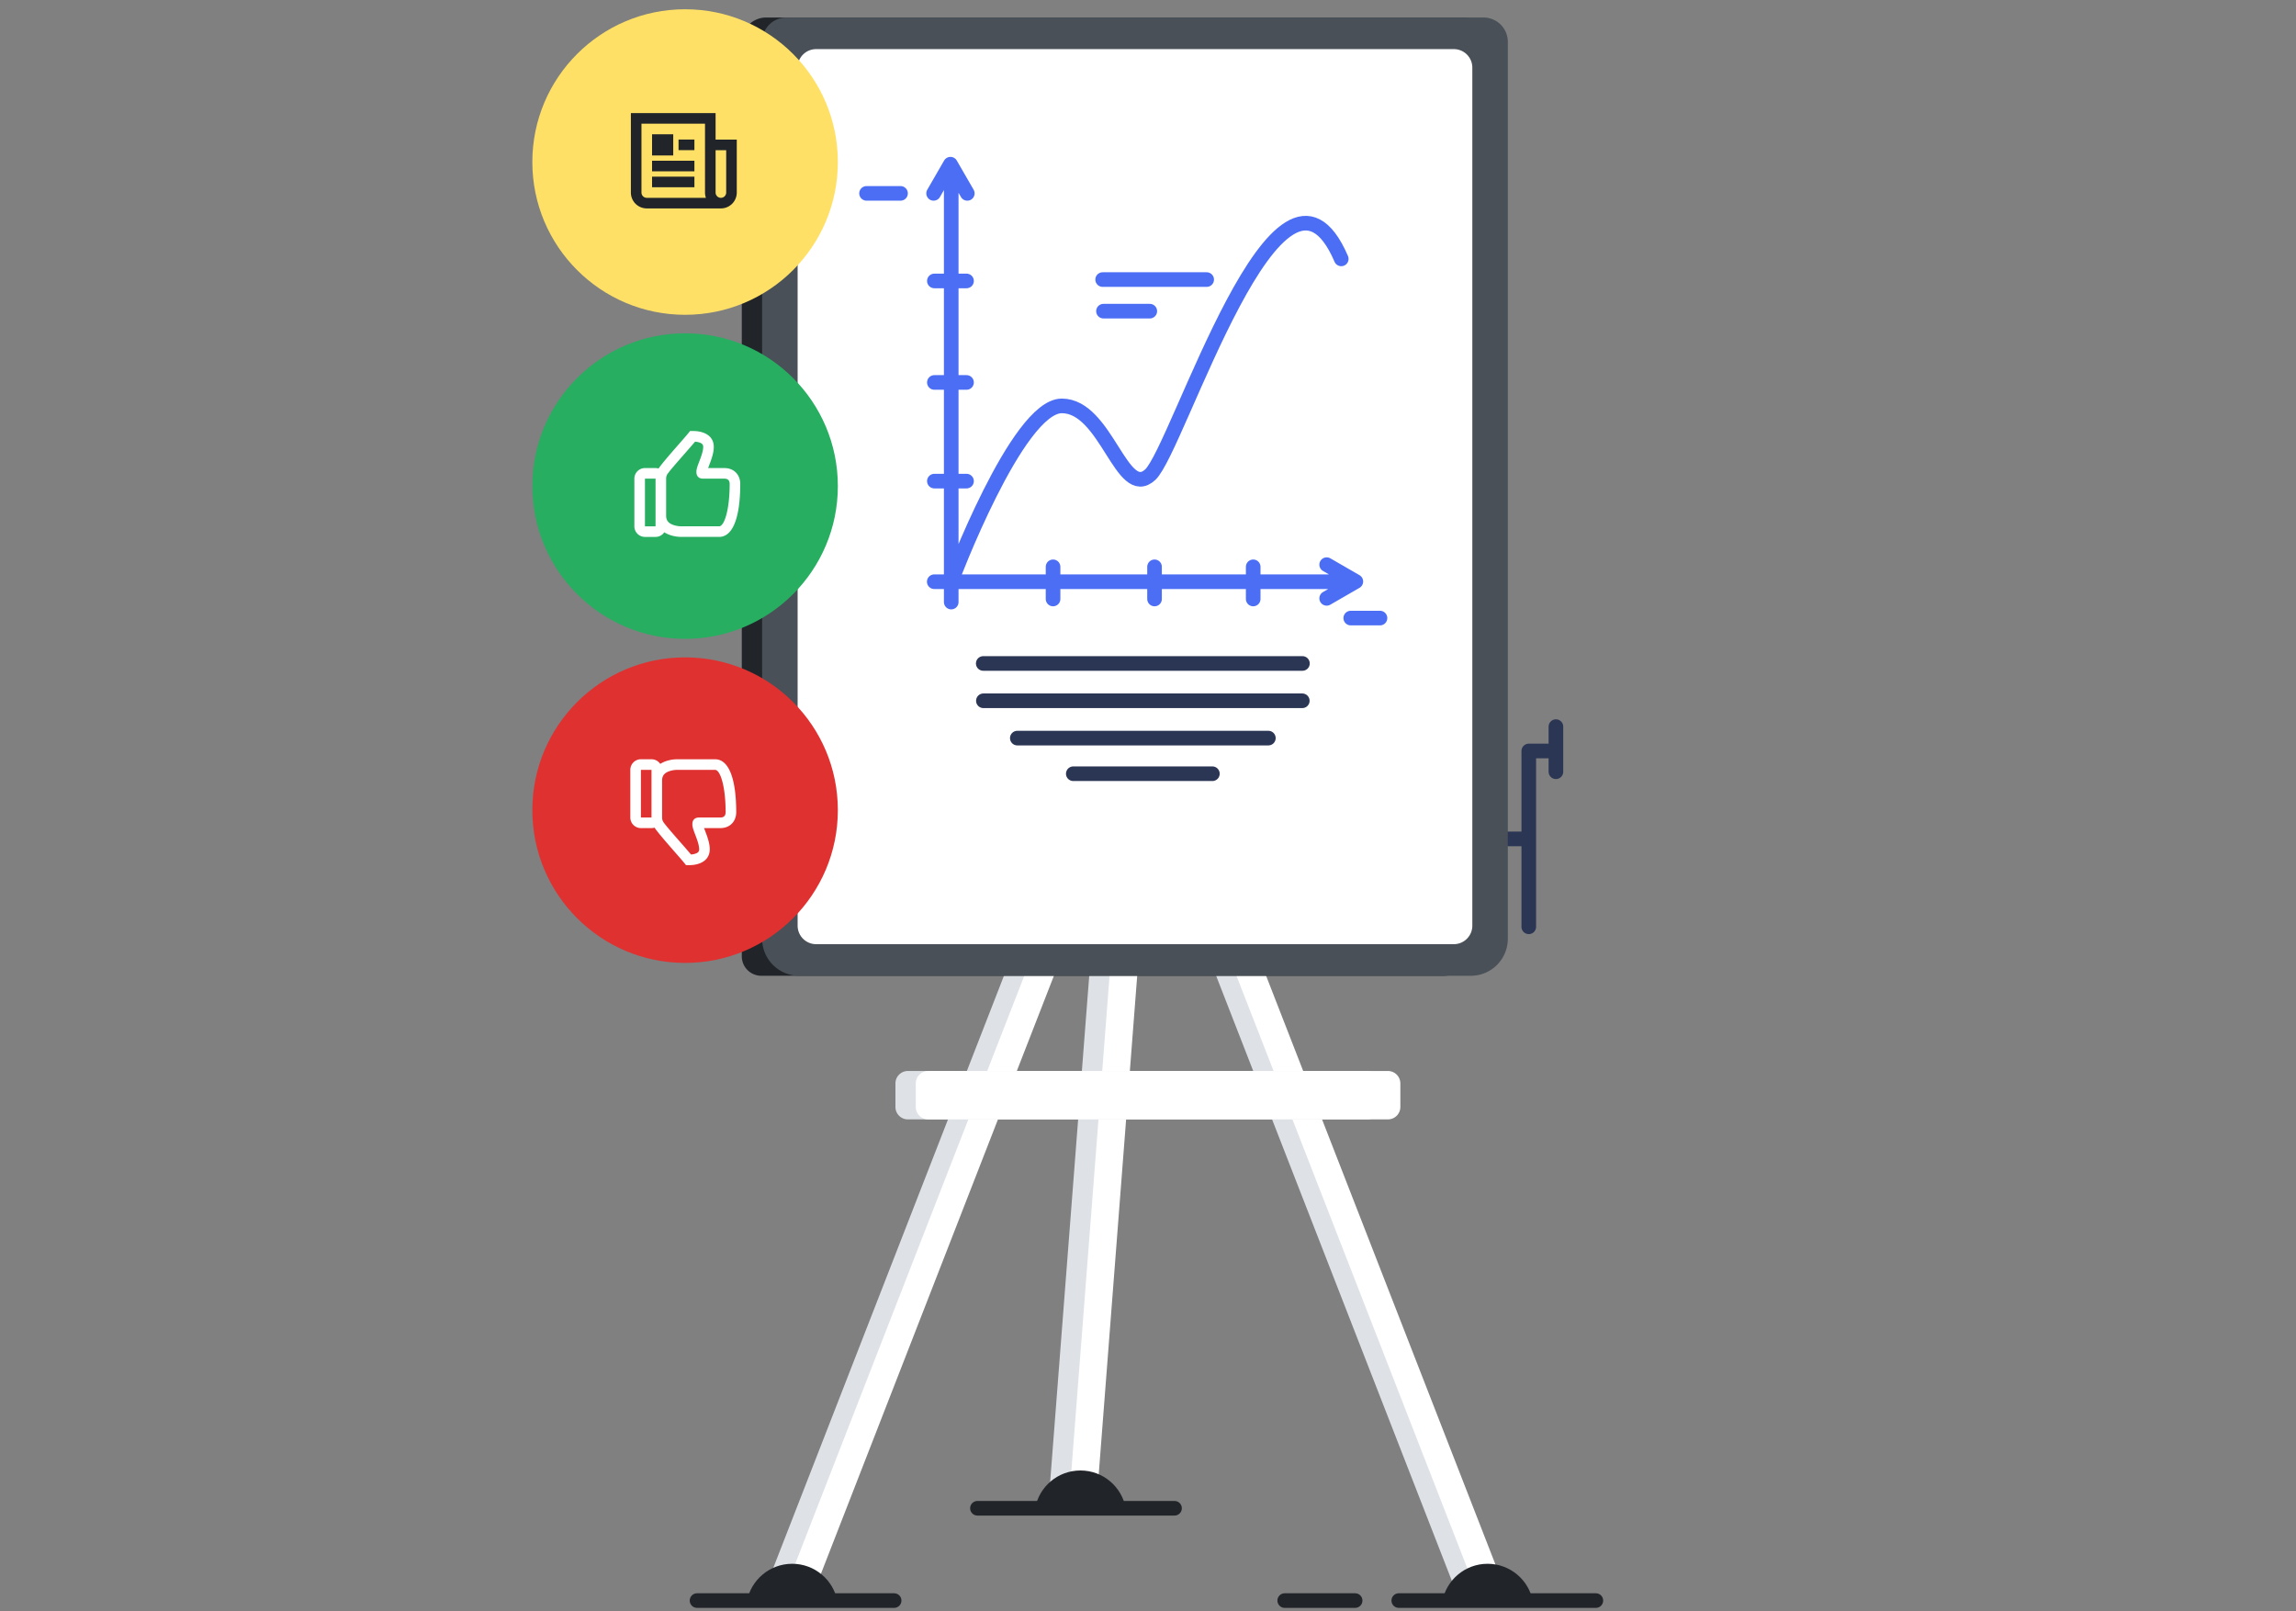 <svg width="496" height="348" fill="none" xmlns="http://www.w3.org/2000/svg"><rect width="100%" height="100%" fill="#808080" stroke="none"/><path fill-rule="evenodd" clip-rule="evenodd" d="M232.683 322.017a2.685 2.685 0 01-2.685 2.686h-.596a2.685 2.685 0 01-2.685-2.686l13.192-170.888a2.686 2.686 0 012.686-2.685h.595a2.685 2.685 0 012.685 2.685l-13.192 170.888z" fill="#DEE2E6"/><path fill-rule="evenodd" clip-rule="evenodd" d="M237.081 322.017a2.686 2.686 0 01-2.686 2.686h-.595a2.685 2.685 0 01-2.686-2.686l13.192-170.888a2.686 2.686 0 012.686-2.685h.595a2.685 2.685 0 012.685 2.685l-13.191 170.888z" fill="#fff"/><path fill-rule="evenodd" clip-rule="evenodd" d="M319.876 341.067a2.686 2.686 0 01-1.715 3.389l-.566.185a2.686 2.686 0 01-3.389-1.716l-74.001-189.937a2.687 2.687 0 011.716-3.389l.566-.185a2.685 2.685 0 013.388 1.716l74.001 189.937z" fill="#DEE2E6"/><path fill-rule="evenodd" clip-rule="evenodd" d="M324.274 341.067a2.686 2.686 0 01-1.716 3.389l-.565.185a2.687 2.687 0 01-3.39-1.716l-74-189.937a2.686 2.686 0 011.716-3.389l.565-.185a2.686 2.686 0 013.389 1.716l74.001 189.937z" fill="#fff"/><path fill-rule="evenodd" clip-rule="evenodd" d="M166.121 341.067a2.686 2.686 0 001.715 3.389l.566.185a2.686 2.686 0 003.389-1.716l74.001-189.937a2.687 2.687 0 00-1.716-3.389l-.566-.185a2.685 2.685 0 00-3.388 1.716l-74.001 189.937z" fill="#DEE2E6"/><path fill-rule="evenodd" clip-rule="evenodd" d="M170.518 341.067a2.686 2.686 0 001.715 3.389l.567.185a2.685 2.685 0 003.388-1.716l74.002-189.937a2.688 2.688 0 00-1.717-3.389l-.566-.185a2.685 2.685 0 00-3.388 1.716l-74.001 189.937z" fill="#fff"/><path d="M330.258 200.199v-37.978h5.864m0-5.262v9.748" stroke="#2B3554" stroke-width="3.158" stroke-linecap="round" stroke-linejoin="round"/><path fill-rule="evenodd" clip-rule="evenodd" d="M311.66 210.781H164.464a4.22 4.22 0 01-4.219-4.219V9.037a5.258 5.258 0 015.257-5.257h150.576a5.258 5.258 0 015.257 5.257v192.069c0 5.343-4.332 9.675-9.675 9.675z" fill="#212529"/><path d="M156.732 181.21h172.227" stroke="#2B3554" stroke-width="3.158" stroke-linecap="round" stroke-linejoin="round"/><path fill-rule="evenodd" clip-rule="evenodd" d="M325.732 202.781a8 8 0 01-8 8H172.643a8 8 0 01-8-8V9.037a5.257 5.257 0 015.256-5.257h150.576a5.258 5.258 0 015.257 5.257V202.78z" fill="#495057"/><path fill-rule="evenodd" clip-rule="evenodd" d="M172.309 199.953a4 4 0 004 4h137.756a4 4 0 004-4V14.608a4 4 0 00-4-4H176.309a4 4 0 00-4 4v185.345z" fill="#fff"/><path d="M205.491 35.894v94.162m-3.666-4.4h87.922m-84.256-.046s14.235-37.934 23.891-37.934c9.657 0 12.932 20.563 19.102 14.86 6.015-5.56 27.961-77.613 41.263-46.612m-62.259 66.515v6.949m21.923-6.949v6.949m21.313-6.949v6.949m-61.929-68.701h-6.949m6.949 21.923h-6.949m6.949 21.314h-6.949m-.166-62.154l3.64-6.304 3.64 6.305m77.634 80.199l6.305 3.64-6.305 3.641" stroke="#4C6EF5" stroke-width="3.158" stroke-linecap="round" stroke-linejoin="round"/><path fill-rule="evenodd" clip-rule="evenodd" d="M298.116 239.115a2.686 2.686 0 01-2.685 2.686h-99.305a2.686 2.686 0 01-2.685-2.686v-5.083a2.687 2.687 0 012.685-2.686h99.305a2.686 2.686 0 012.685 2.686v5.083z" fill="#DEE2E6"/><path fill-rule="evenodd" clip-rule="evenodd" d="M302.514 239.115a2.687 2.687 0 01-2.686 2.686h-99.305a2.686 2.686 0 01-2.685-2.686v-5.083a2.687 2.687 0 012.685-2.686h99.305a2.687 2.687 0 012.686 2.686v5.083z" fill="#fff"/><path d="M212.408 143.314h68.953m-68.922 8.062h68.891m-61.562 8.062h54.233m-42.141 7.695h30.048" stroke="#2B3554" stroke-width="3.158" stroke-linecap="round" stroke-linejoin="round"/><path fill-rule="evenodd" clip-rule="evenodd" d="M180.924 345.957c-.847-4.641-4.903-8.163-9.789-8.163-4.887 0-8.943 3.522-9.79 8.163h19.579zm150.229 0c-.847-4.641-4.904-8.163-9.79-8.163-4.886 0-8.943 3.522-9.79 8.163h19.58zm-87.959-20.154c-.847-4.642-4.904-8.164-9.79-8.164-4.887 0-8.943 3.522-9.79 8.164h19.58z" fill="#212529"/><path d="M194.54 41.77h-7.343m104.602 91.741h6.317M260.677 60.39h-22.474m.179 6.823h10.006" stroke="#4C6EF5" stroke-width="3.158" stroke-linecap="round" stroke-linejoin="round"/><path d="M150.579 345.741h42.578m109.017 0h42.578m-67.219 0h15.214m-81.594-19.939h42.578" stroke="#212529" stroke-width="3.158" stroke-linecap="round" stroke-linejoin="round"/><circle cx="148" cy="35" r="33" fill="#FFE066"/><path fill-rule="evenodd" clip-rule="evenodd" d="M138.575 41.589v-14.87h13.726v14.87c0 .4.069.786.195 1.143h-12.777a1.144 1.144 0 01-1.144-1.143zm17.157 1.144h-.01a1.143 1.143 0 01-1.133-1.144v-9.15h2.287v9.15c0 .631-.512 1.144-1.144 1.144zm-.018 2.287h-15.995a3.431 3.431 0 01-3.431-3.431V24.43h18.301v5.72h4.575v11.438a3.431 3.431 0 01-3.432 3.432h-.018zm-10.276-16.013v4.575h-4.575v-4.575h4.575zm4.575 3.431V30.15h-3.431v2.288h3.431zm0 2.288v2.287h-9.15v-2.287h9.15zm0 5.719v-2.288h-9.15v2.288h9.15z" fill="#212529"/><circle cx="148" cy="105" r="33" fill="#27AE60"/><path fill-rule="evenodd" clip-rule="evenodd" d="M159.917 104.539c0-1.924-1.293-3.431-3.432-3.431h-3.515l.032-.087.206-.545.002-.005.001-.001.183-.484c.217-.584.376-1.054.504-1.52.194-.704.3-1.338.3-1.933 0-1.684-1.039-2.73-2.576-3.177-.693-.202-1.296-.255-2-.255h-.548l-.343.428c-.388.483-1.15 1.354-2.029 2.358-1.62 1.851-3.637 4.156-4.434 5.316a2.304 2.304 0 00-.652-.094h-2.288a2.287 2.287 0 00-2.287 2.288v10.294a2.288 2.288 0 002.287 2.288h2.288c.786 0 1.479-.397 1.891-1 .347.224.734.411 1.155.562.963.345 1.919.45 2.712.436l7.968.001c3.151 0 4.575-4.64 4.575-11.439zm-14.484 8.848c-1.008-.361-1.525-.948-1.53-1.972v-8.027c.001-.271.052-.513.162-.77.2-.467 2.014-2.536 3.733-4.497.887-1.012 1.749-1.995 2.351-2.715.287.022.558.066.834.146.655.191.927.465.927.98 0 .363-.073.804-.217 1.326-.108.39-.247.803-.443 1.33l-.171.452-.001.001a68.4 68.4 0 00-.221.587 9.224 9.224 0 00-.314.967c-.285 1.144.001 2.201 1.367 2.201h4.575c.791 0 1.144.411 1.144 1.144 0 5.479-1.126 9.15-2.287 9.15h-8.007l-.042.001a5.495 5.495 0 01-1.86-.304zm-6.105.304v-10.294h2.288v10.294h-2.288z" fill="#fff"/><circle cx="148" cy="175" r="33" fill="#E03131"/><path fill-rule="evenodd" clip-rule="evenodd" d="M152.338 179.516c-.087-.229-.177-.465-.208-.551l-.032-.087h3.515c2.138 0 3.431-1.507 3.431-3.431 0-6.799-1.424-11.438-4.575-11.438l-8.008-.001a7.696 7.696 0 00-2.672.437 5.579 5.579 0 00-1.155.563 2.287 2.287 0 00-1.891-1h-2.287a2.288 2.288 0 00-2.288 2.288v10.294a2.288 2.288 0 002.288 2.288h2.287c.227 0 .446-.033.653-.094.797 1.16 2.814 3.464 4.434 5.316.878 1.004 1.64 1.874 2.028 2.357l.343.428h.558c.694 0 1.298-.053 1.991-.255 1.536-.447 2.575-1.493 2.575-3.176 0-.595-.105-1.23-.299-1.934a18.147 18.147 0 00-.505-1.52 93.527 93.527 0 00-.182-.481v-.001l-.001-.002zm-1.3 3.938c0 .515-.272.789-.928.98-.275.08-.546.124-.834.146a180.492 180.492 0 00-2.351-2.715c-1.719-1.961-3.532-4.03-3.732-4.497a1.9 1.9 0 01-.162-.777v-8.007c0-1.032.517-1.623 1.529-1.985a5.522 5.522 0 011.863-.303h8.046c1.161 0 2.288 3.671 2.288 9.151 0 .732-.354 1.144-1.144 1.144h-4.575c-1.367 0-1.653 1.056-1.368 2.2.067.269.165.565.314.967l.222.589.001.001.17.451c.197.527.336.939.443 1.329.144.522.218.963.218 1.326zm-12.582-6.863v-10.295h2.287v10.295h-2.287z" fill="#fff"/></svg>